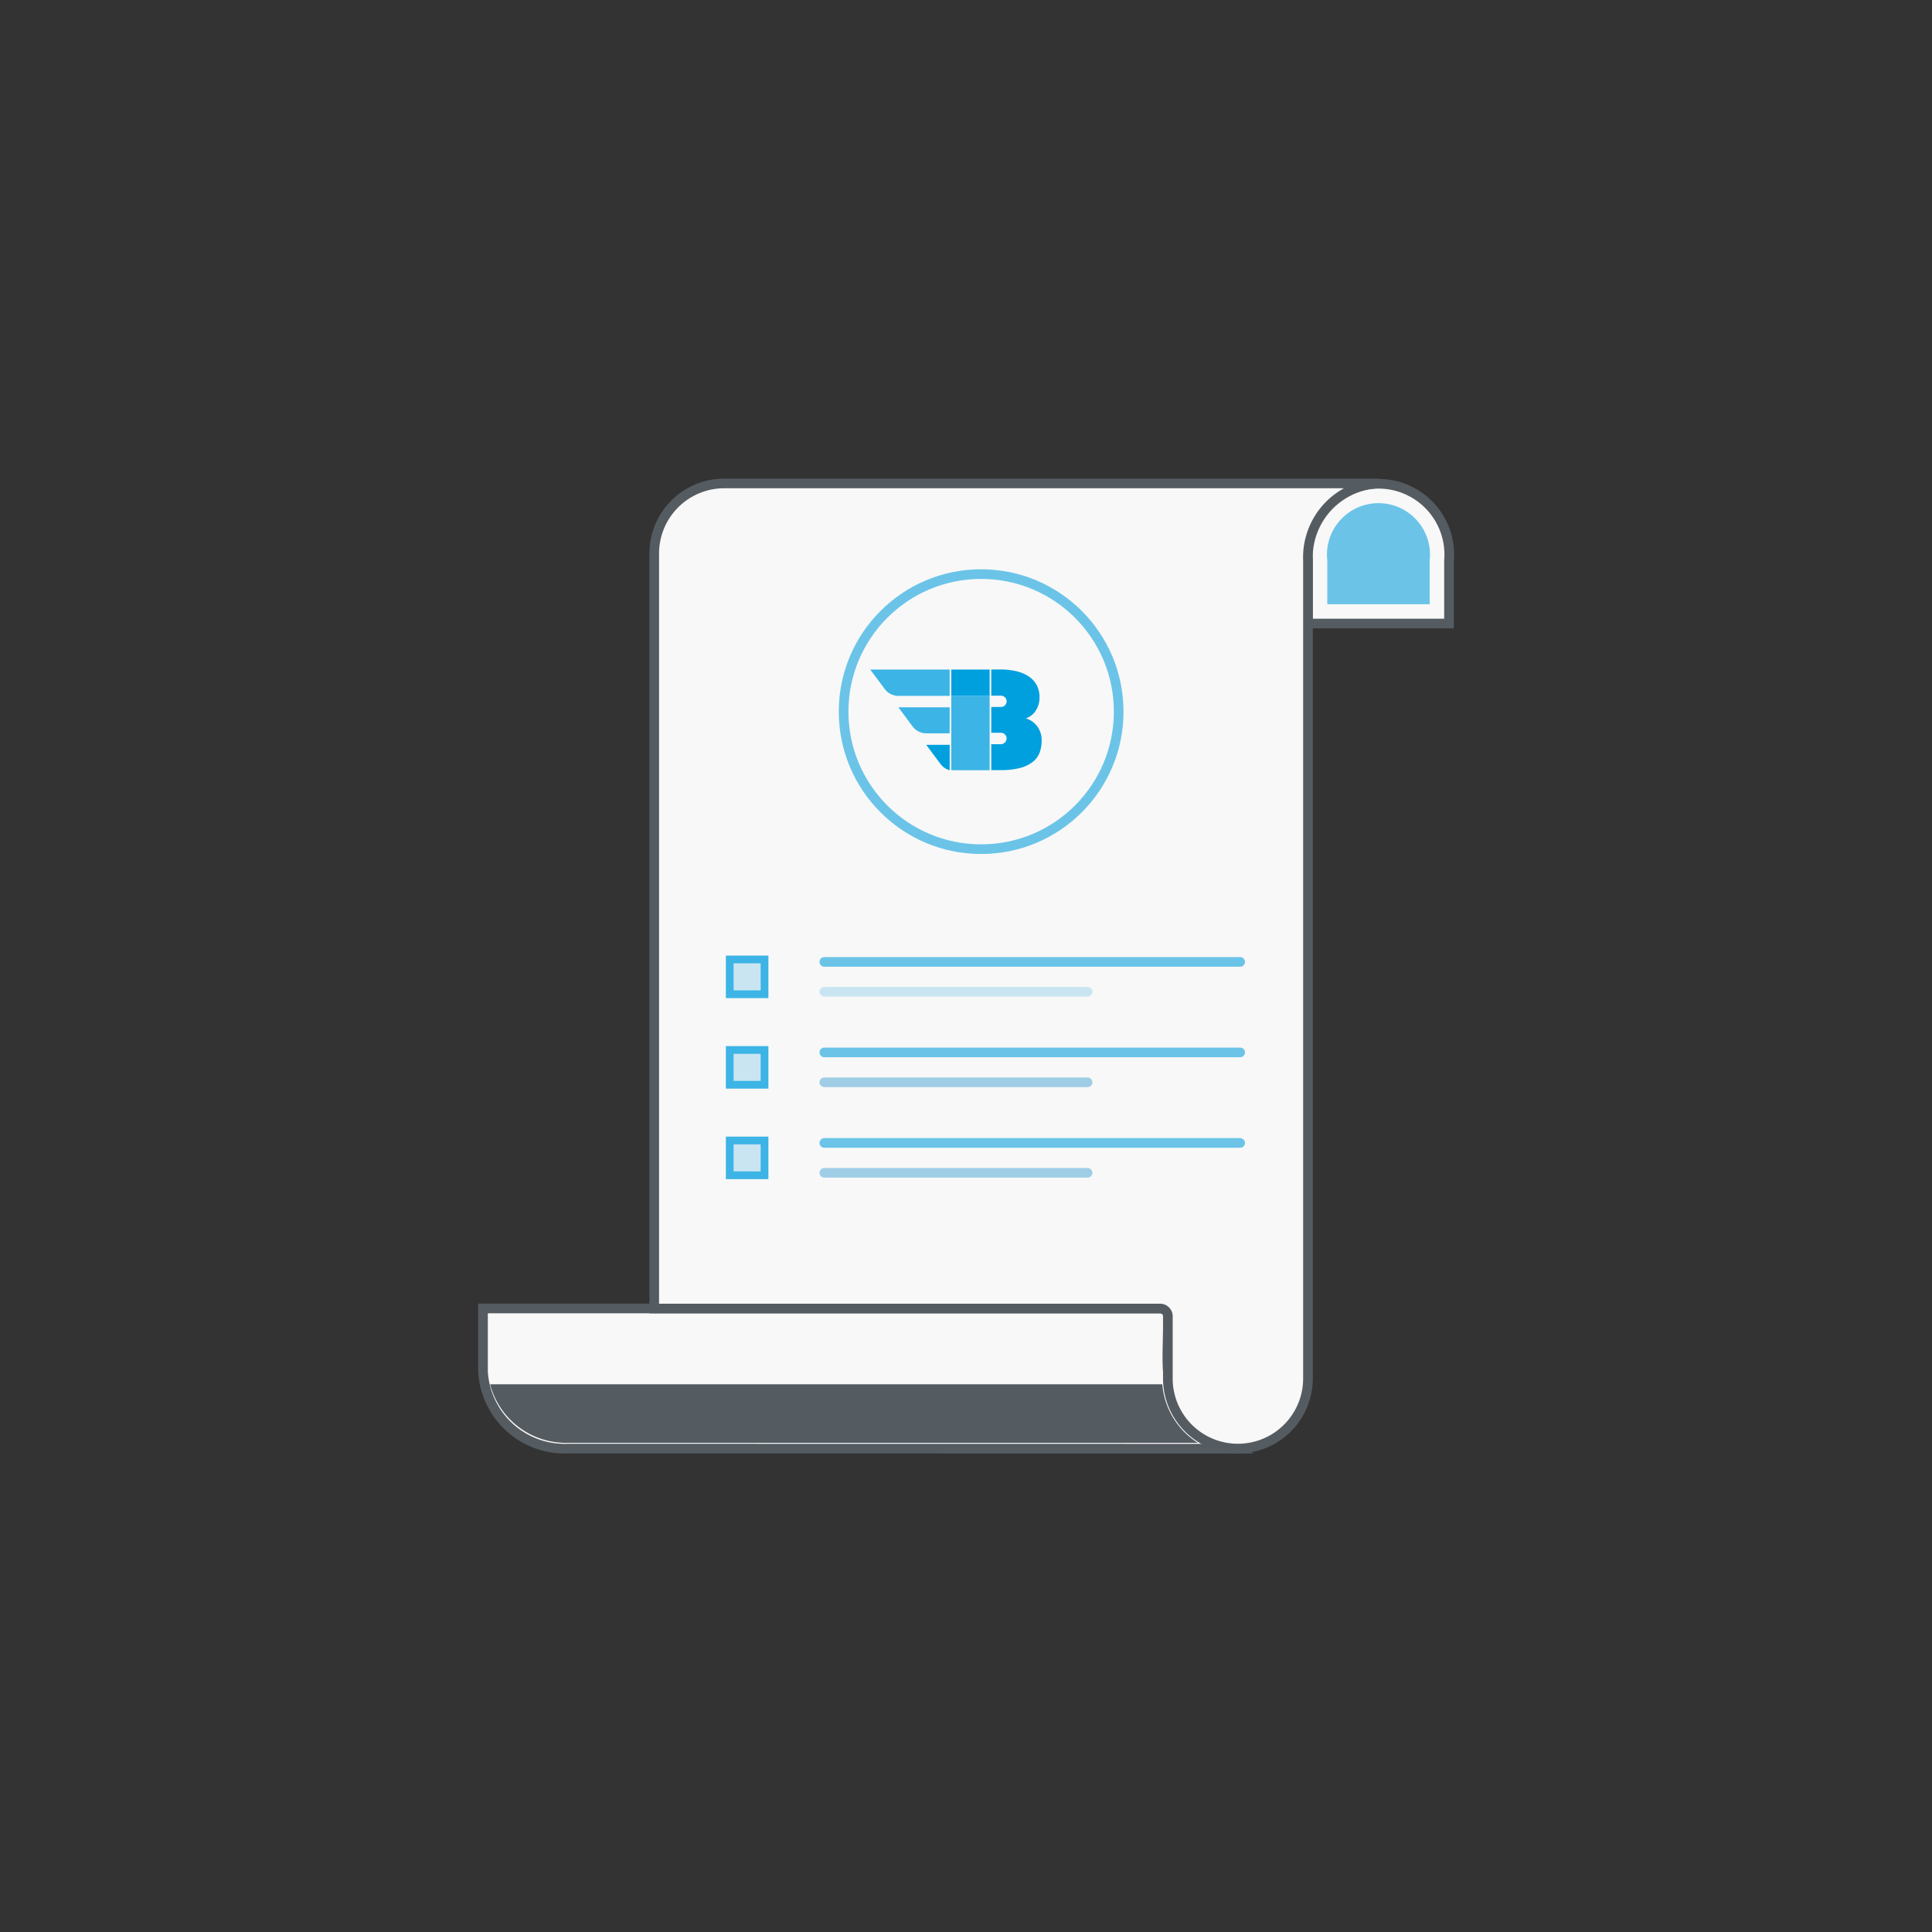 <svg id="Layer_1" data-name="Layer 1" xmlns="http://www.w3.org/2000/svg" viewBox="0 0 100 100"><rect x="0" y="0" width="100" height="100" fill="#333333" stroke="none"/><defs><style>.cls-1{fill:#f8f8f8;stroke:#555c61;}.cls-1,.cls-4,.cls-5,.cls-6,.cls-7,.cls-8{stroke-miterlimit:10;}.cls-1,.cls-5,.cls-6,.cls-7,.cls-8{stroke-width:0.5px;}.cls-2{fill:#6bc4e8;}.cls-3{fill:#555c61;}.cls-4{fill:#cae5f2;stroke:#3cb4e5;stroke-width:0.4px;}.cls-5,.cls-6,.cls-7{fill:#47566a;stroke-linecap:round;}.cls-5,.cls-8{stroke:#6bc4e8;}.cls-6{stroke:#cae5f2;}.cls-7{stroke:#9fcde6;}.cls-8{fill:none;}.cls-9{fill:#3cb4e5;}.cls-10{fill:#00a0df;}</style></defs><path class="cls-1" d="M75,29.011v3.263H67.7V29.011a3.663,3.663,0,1,1,7.3,0Z"/><path class="cls-2" d="M68.7,31.274V29.011a2.667,2.667,0,1,1,5.3,0v2.263Z"/><path class="cls-1" d="M29.432,74.978A4.232,4.232,0,0,1,25,70.989V67.726H60.452v.725c0,.309-.007.615-.014.916-.045,1.893-.078,3.26,1.537,4.3l2.054,1.316Z"/><path class="cls-3" d="M29.43,74.68a4.057,4.057,0,0,1-4.062-3.03H60.161A3.952,3.952,0,0,0,62,74.68Z"/><path class="cls-1" d="M71.35,25.022A3.833,3.833,0,0,0,67.7,29.011V71.352a3.626,3.626,0,1,1-7.252,0V68.129a.4.4,0,0,0-.4-.4H33.863V28.648a3.627,3.627,0,0,1,3.626-3.626Z"/><rect class="cls-4" x="37.771" y="49.661" width="1.801" height="1.801"/><line class="cls-5" x1="42.667" y1="49.788" x2="64.191" y2="49.788"/><line class="cls-6" x1="42.667" y1="51.335" x2="56.293" y2="51.335"/><rect class="cls-4" x="37.771" y="54.346" width="1.801" height="1.801"/><line class="cls-5" x1="42.667" y1="54.473" x2="64.191" y2="54.473"/><line class="cls-7" x1="42.667" y1="56.02" x2="56.293" y2="56.02"/><rect class="cls-4" x="37.771" y="59.031" width="1.801" height="1.801"/><line class="cls-5" x1="42.667" y1="59.158" x2="64.191" y2="59.158"/><line class="cls-7" x1="42.667" y1="60.705" x2="56.293" y2="60.705"/><circle class="cls-8" cx="50.784" cy="36.834" r="7.119"/><path class="cls-9" d="M49.154,37.958V36.611H46.5l.735.989a.894.894,0,0,0,.716.358Z"/><path class="cls-10" d="M49.154,38.551H47.94l.735.988a.883.883,0,0,0,.479.327Z"/><path class="cls-9" d="M49.154,36.019V34.656h-4.11l.748,1.005a.886.886,0,0,0,.713.358Z"/><path class="cls-10" d="M53.679,37.584a1.157,1.157,0,0,0-.58-.4,1.1,1.1,0,0,0,.26-.136.961.961,0,0,0,.225-.225,1.3,1.3,0,0,0,.158-.317,1.269,1.269,0,0,0,.063-.412,1.324,1.324,0,0,0-.142-.627,1.272,1.272,0,0,0-.412-.453,1.983,1.983,0,0,0-.647-.273,3.656,3.656,0,0,0-.846-.089h-.45v1.357h.52v0a.292.292,0,0,1,0,.583h-.52v1.337h.5a.291.291,0,0,1,.279.2.3.3,0,0,1-.279.39h-.5v1.341H51.8a3.705,3.705,0,0,0,1.023-.118,1.74,1.74,0,0,0,.65-.32,1.122,1.122,0,0,0,.342-.478,1.757,1.757,0,0,0,.1-.6A1.183,1.183,0,0,0,53.679,37.584Z"/><path class="cls-9" d="M51.223,36.019H49.239v3.84c.06,0,.121.007.184.007h1.8Z"/><path class="cls-10" d="M51.223,34.656H49.239v1.363c.06,0,.121,0,.184,0h1.8Z"/></svg>